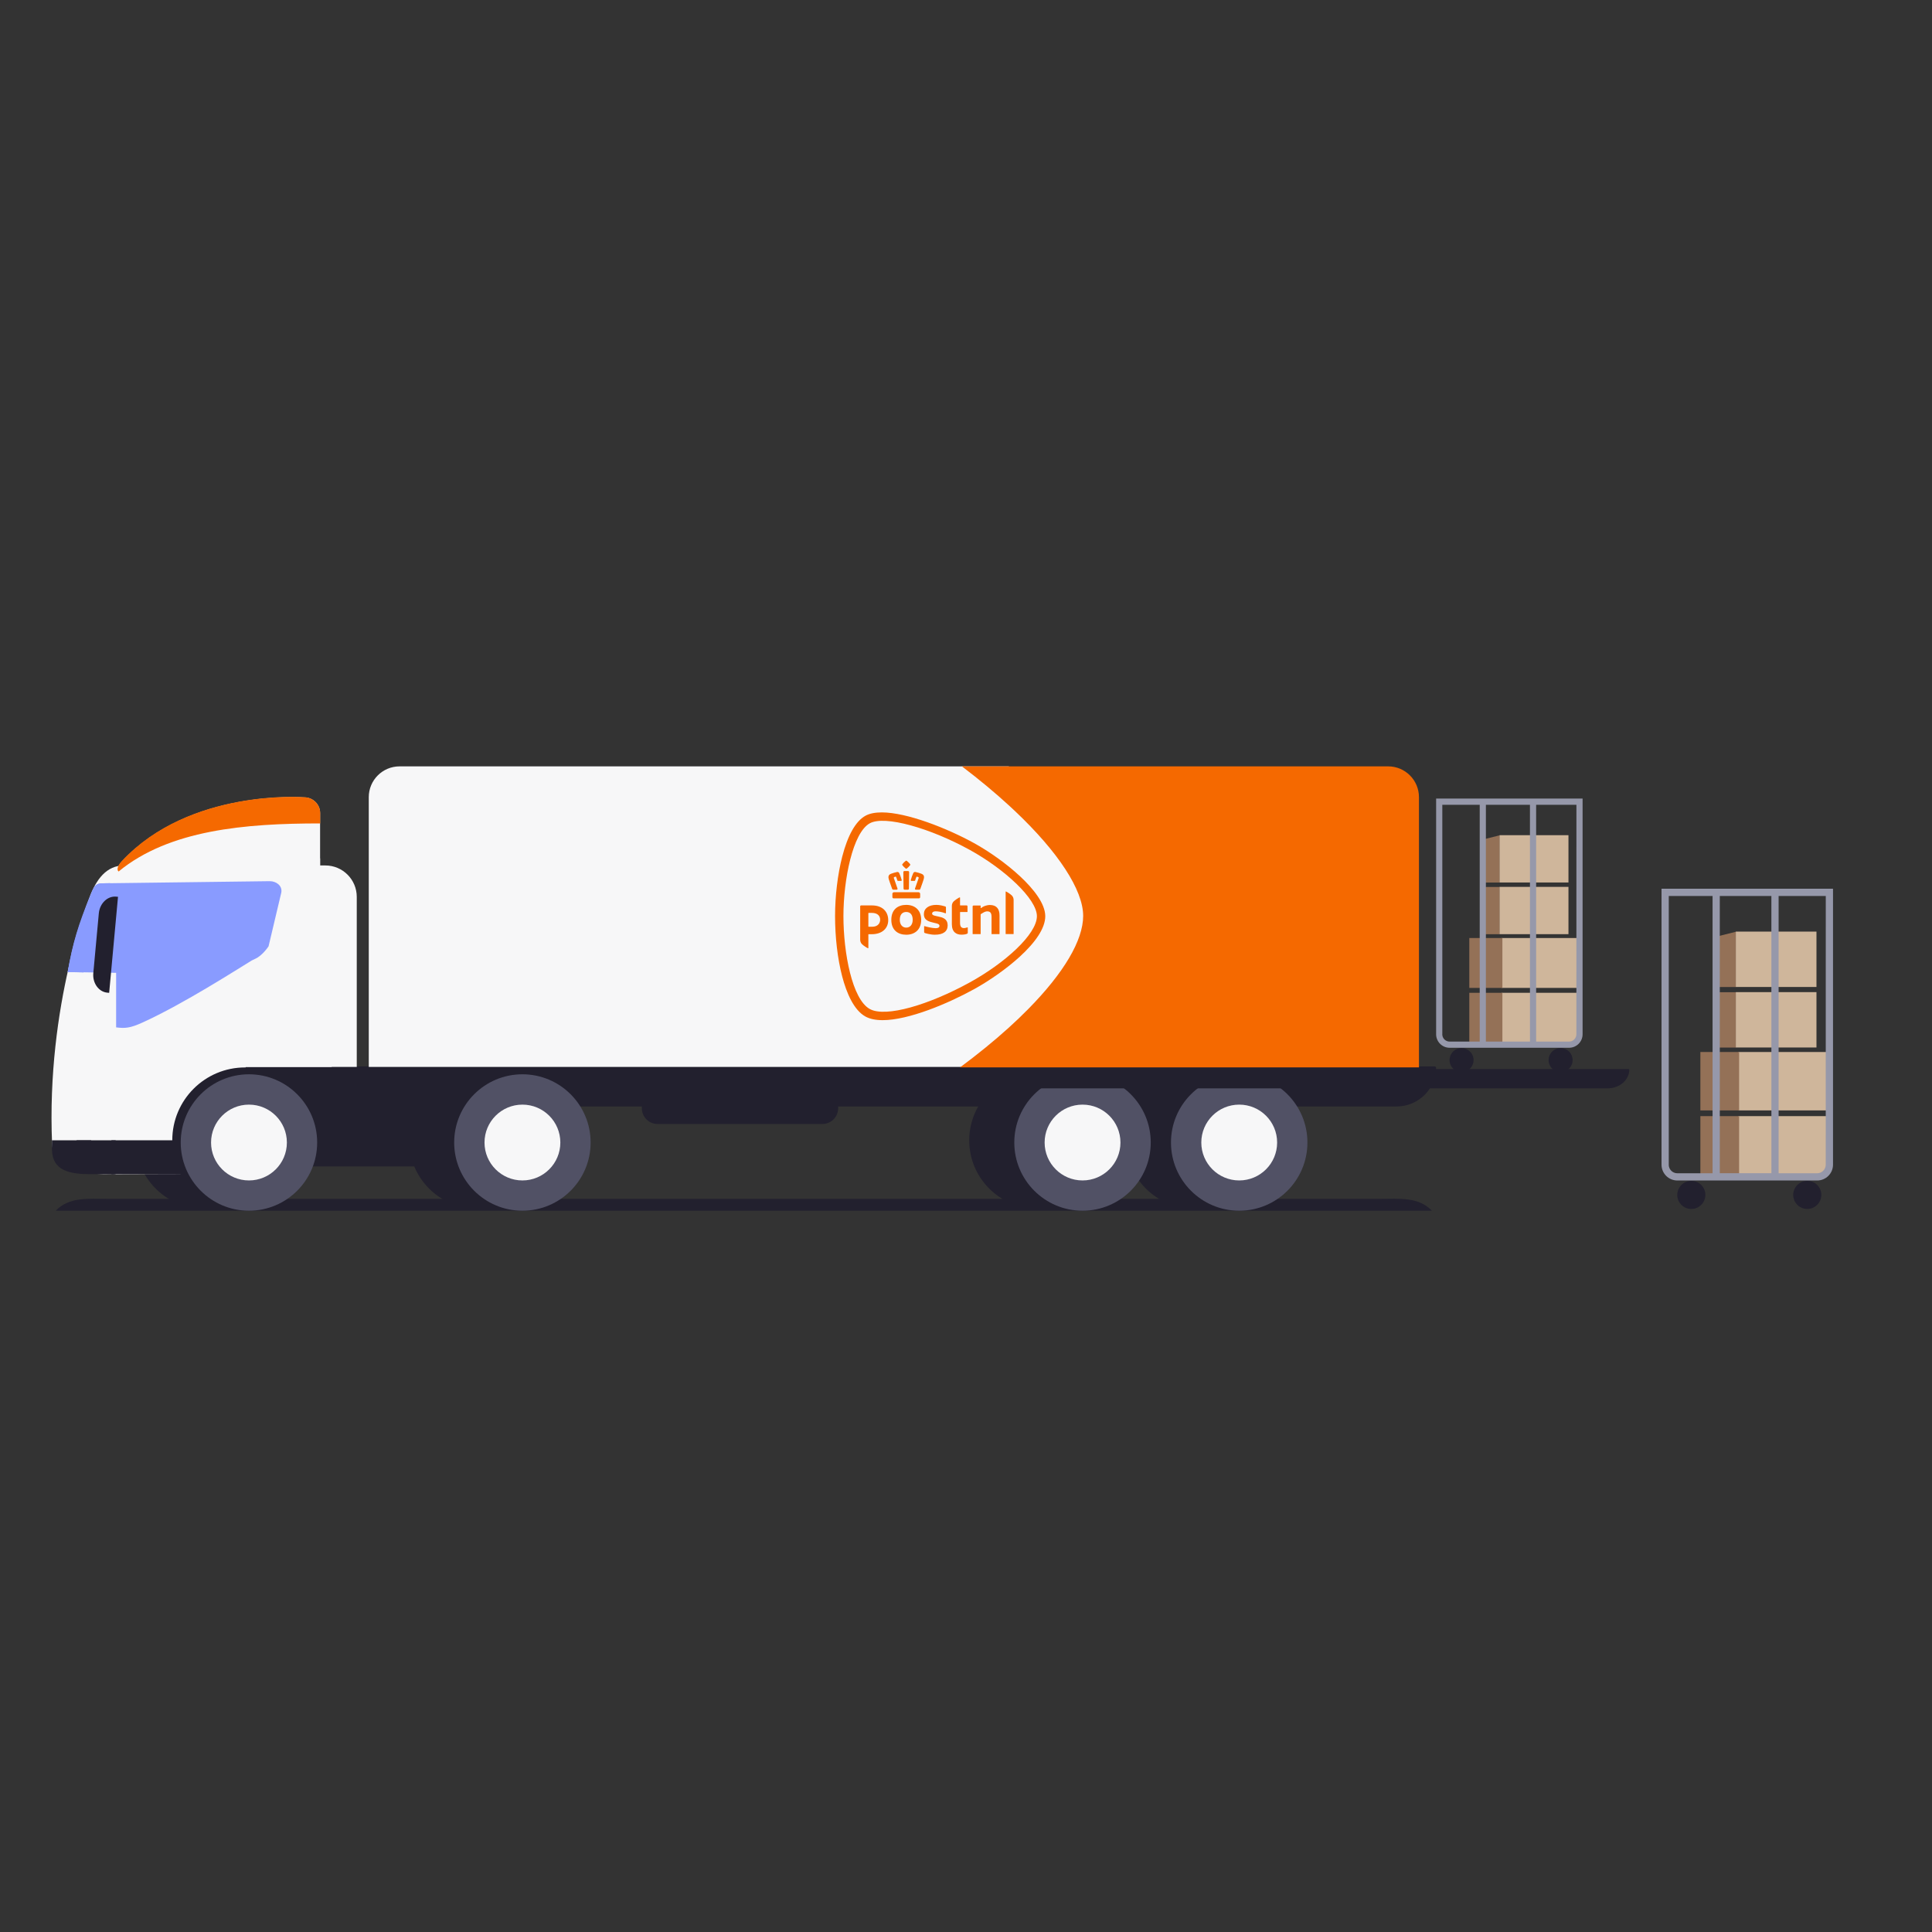 <svg width="300" height="300" viewBox="0 0 300 300" fill="none" xmlns="http://www.w3.org/2000/svg">
<rect x="0" y="0" width="300" height="300" fill="#333333" stroke="none"/>
<g clip-path="url(#clip0_2940_2789)">
<path d="M222.345 187.991H8.655C10.78 185.815 13.693 186.159 16.735 186.159H214.263C217.306 186.159 220.22 185.813 222.344 187.991H222.345Z" fill="#22202E"/>
<path d="M222.829 165.591L222.999 165.745C222.999 169.1 220.236 171.816 216.826 171.816H37.203C33.794 171.816 31.03 169.098 31.03 165.745L46.779 165.591H222.831H222.829Z" fill="#22202E"/>
<path d="M46.621 134.387H19.269C16.574 134.387 14.946 136.48 13.876 139.429C13.876 139.429 7.164 155.842 8.088 177.632C8.296 182.524 16.36 182.328 16.36 182.328H16.632L26.899 182.269L28.094 165.674H51.503V139.268C51.503 136.573 49.318 134.387 46.621 134.387Z" fill="#F7F7F8"/>
<path d="M21.064 177.071C21.064 182.921 25.808 187.664 31.658 187.664C37.509 187.664 42.251 182.921 42.251 177.071C42.251 171.221 37.509 166.479 31.658 166.479C25.808 166.479 21.064 171.221 21.064 177.071Z" fill="#22202E"/>
<path d="M17.246 139.429C17.727 136.573 19.944 134.387 22.639 134.387H50.516C53.211 134.387 55.398 136.571 55.398 139.268V165.674H38.147V165.752C38.115 165.752 38.084 165.751 38.052 165.751C31.811 165.751 26.752 170.81 26.752 177.05C26.752 178.946 27.22 180.73 28.044 182.298L17.678 182.328L14.999 180.032C14.999 180.032 12.422 183.48 11.982 177.633C10.403 156.689 17.244 139.431 17.244 139.431L17.246 139.429Z" fill="#F7F7F8"/>
<path d="M19.244 135.68C19.244 135.68 17.345 135.467 18.947 133.746C29.496 122.417 47.264 123.821 47.264 123.821C48.606 123.821 49.705 124.919 49.705 126.262V135.682H19.244V135.68Z" fill="#F7F7F8"/>
<path d="M18.337 135.24C18.186 135.013 18.189 134.483 18.904 133.715C29.453 122.386 47.221 123.79 47.221 123.79C48.564 123.79 49.72 124.888 49.72 126.23V127.86C38.079 127.86 26.278 128.855 18.42 135.322C18.42 135.322 18.386 135.295 18.337 135.24Z" fill="#F56900"/>
<path d="M14.138 182.328C10.784 182.328 8.067 181.8 8.067 178.39V177.06L14.128 177.065L17.889 182.325L14.138 182.33V182.328Z" fill="#22202E"/>
<path d="M63.524 177.071C63.524 182.921 68.268 187.664 74.119 187.664C79.969 187.664 84.712 182.921 84.712 177.071C84.712 171.221 79.969 166.479 74.119 166.479C68.268 166.479 63.524 171.221 63.524 177.071Z" fill="#22202E"/>
<path d="M150.5 177.071C150.5 182.921 155.243 187.664 161.094 187.664C166.944 187.664 171.687 182.921 171.687 177.071C171.687 171.221 166.944 166.479 161.094 166.479C155.243 166.479 150.5 171.221 150.5 177.071Z" fill="#22202E"/>
<path d="M174.829 177.071C174.829 182.921 179.572 187.664 185.423 187.664C191.274 187.664 196.016 182.921 196.016 177.071C196.016 171.221 191.274 166.479 185.423 166.479C179.572 166.479 174.829 171.221 174.829 177.071Z" fill="#22202E"/>
<path d="M17.968 182.328C14.613 182.328 11.896 181.8 11.896 178.39V177.06L17.958 177.065L17.968 182.328Z" fill="#22202E"/>
<path d="M70.525 177.407C70.525 183.257 75.269 188 81.119 188C86.97 188 91.712 183.257 91.712 177.407C91.712 171.557 86.97 166.815 81.119 166.815C75.269 166.815 70.525 171.557 70.525 177.407Z" fill="#515165"/>
<path d="M75.235 177.412C75.235 180.663 77.871 183.298 81.122 183.298C84.374 183.298 87.01 180.663 87.01 177.412C87.01 174.16 84.374 171.525 81.122 171.525C77.871 171.525 75.235 174.16 75.235 177.412Z" fill="#F7F7F8"/>
<path d="M157.5 177.407C157.5 183.257 162.244 188 168.094 188C173.945 188 178.687 183.257 178.687 177.407C178.687 171.557 173.945 166.815 168.094 166.815C162.244 166.815 157.5 171.557 157.5 177.407Z" fill="#515165"/>
<path d="M162.209 177.412C162.209 180.663 164.844 183.298 168.096 183.298C171.348 183.298 173.983 180.663 173.983 177.412C173.983 174.16 171.348 171.525 168.096 171.525C164.844 171.525 162.209 174.16 162.209 177.412Z" fill="#F7F7F8"/>
<path d="M181.829 177.407C181.829 183.257 186.573 188 192.423 188C198.274 188 203.016 183.257 203.016 177.407C203.016 171.557 198.274 166.815 192.423 166.815C186.573 166.815 181.829 171.557 181.829 177.407Z" fill="#515165"/>
<path d="M186.538 177.412C186.538 180.663 189.173 183.298 192.425 183.298C195.677 183.298 198.312 180.663 198.312 177.412C198.312 174.16 195.677 171.525 192.425 171.525C189.173 171.525 186.538 174.16 186.538 177.412Z" fill="#F7F7F8"/>
<path d="M67.976 171.464V178.688C67.976 180.03 66.877 181.128 65.535 181.128H48.651C47.309 181.128 46.21 180.03 46.21 178.688V171.464H67.976Z" fill="#22202E"/>
<path d="M10.511 150.933C11.337 146.268 12.227 143.635 14.135 138.94C14.542 137.672 14.869 137.162 15.848 137.162L41.898 136.828C42.877 136.828 43.884 137.526 43.678 138.607L41.702 146.943C41.702 146.943 40.767 148.377 39.644 148.877C39.566 148.912 39.374 149.005 39.087 149.144C36.975 150.423 28.582 155.841 22.14 158.772C20.15 159.677 19.412 159.691 18.033 159.533V151.06L10.512 150.935L10.511 150.933Z" fill="#899BFF"/>
<path d="M130.15 171.433V172.092C130.15 173.435 129.051 174.533 127.709 174.533H102.107C100.764 174.533 99.666 173.435 99.666 172.092V171.433H130.15Z" fill="#22202E"/>
<path d="M12.987 150.994L10.506 150.939C11.332 146.274 12.144 143.639 14.052 138.942C14.575 137.656 14.853 137.163 15.831 137.163L17.116 137.133C16.466 138.415 14.573 143.96 12.987 150.994Z" fill="#899BFF"/>
<path d="M16.95 154.167L16.661 154.141C15.323 154.018 14.346 152.65 14.489 151.104L15.345 141.82C15.488 140.273 16.697 139.107 18.035 139.23L18.324 139.256L16.951 154.167H16.95Z" fill="#22202E"/>
<path d="M17.299 182.324H30.337V177.063H17.299V182.324Z" fill="#22202E"/>
<path d="M21.98 135.576H49.703V133.285L21.98 133.945V135.576Z" fill="#F7F7F8"/>
<path d="M171.037 159.334C178.015 155.488 187.847 147.633 187.856 142.215C187.864 136.797 178.015 128.942 171.037 125.096C167.531 123.164 163.555 121.029 156.591 119.002H62.045C59.404 119.002 57.262 121.144 57.262 123.785V165.676H155.728C163.232 163.576 167.388 161.348 171.037 159.336V159.334Z" fill="#F7F7F8"/>
<path d="M28.062 177.407C28.062 183.257 32.806 188 38.657 188C44.507 188 49.25 183.257 49.25 177.407C49.25 171.557 44.507 166.815 38.657 166.815C32.806 166.815 28.062 171.557 28.062 177.407Z" fill="#515165"/>
<path d="M32.773 177.412C32.773 180.663 35.408 183.298 38.66 183.298C41.912 183.298 44.547 180.663 44.547 177.412C44.547 174.16 41.912 171.525 38.66 171.525C35.408 171.525 32.773 174.16 32.773 177.412Z" fill="#F7F7F8"/>
<path d="M215.551 119H149.364C152.021 121.014 154.533 123.1 156.795 125.185C157.061 125.43 157.32 125.672 157.578 125.915C164.332 132.295 168.189 138.204 168.195 142.215C168.189 146.021 165.189 151.077 159.674 156.674C158.732 157.629 157.72 158.6 156.634 159.583C154.362 161.64 151.803 163.72 149.08 165.74H220.335V123.782C220.333 121.142 218.191 119 215.551 119Z" fill="#F56900"/>
<path d="M135.404 140.594H133.714C133.634 140.594 133.569 140.657 133.569 140.737V145.924C133.569 146.176 133.667 146.415 133.824 146.586C134.031 146.814 134.699 147.243 134.786 147.243C134.824 147.243 134.839 147.231 134.839 147.196V145.106C134.839 145.083 134.859 145.063 134.882 145.063H135.375C136.961 145.063 137.923 144.169 137.923 142.88C137.923 141.591 137.064 140.594 135.404 140.594ZM135.404 143.902H134.882C134.859 143.902 134.839 143.882 134.839 143.858V141.797C134.839 141.773 134.859 141.753 134.882 141.753H135.379C136.316 141.753 136.67 142.267 136.67 142.815C136.67 143.127 136.519 143.902 135.404 143.902Z" fill="#F56900"/>
<path d="M138.542 138.047C138.567 138.115 138.624 138.15 138.709 138.15H139.227C139.297 138.15 139.33 138.123 139.347 138.1C139.372 138.065 139.375 138.017 139.357 137.955C139.23 137.562 138.802 136.362 138.797 136.35C138.785 136.317 138.787 136.274 138.803 136.242C138.812 136.226 138.827 136.204 138.851 136.194L139.066 136.123C139.066 136.123 139.084 136.119 139.094 136.119C139.116 136.119 139.126 136.129 139.127 136.134C139.215 136.332 139.265 136.468 139.333 136.696C139.347 136.738 139.38 136.787 139.476 136.787H139.897C139.943 136.787 139.976 136.774 139.998 136.746C140.02 136.718 140.023 136.681 140.011 136.635C139.902 136.242 139.789 135.928 139.634 135.585C139.609 135.528 139.533 135.398 139.357 135.398C139.327 135.398 139.295 135.402 139.264 135.41L139.242 135.415C139.104 135.448 138.946 135.485 138.782 135.535C138.654 135.573 138.514 135.621 138.365 135.676C137.898 135.849 137.923 136.198 138.007 136.515C138.056 136.696 138.275 137.314 138.463 137.831C138.494 137.919 138.521 137.994 138.539 138.047H138.542Z" fill="#F56900"/>
<path d="M140.621 134.851C140.654 134.878 140.689 134.891 140.722 134.891C140.756 134.891 140.791 134.878 140.825 134.851C141.007 134.708 141.173 134.542 141.317 134.354C141.364 134.293 141.364 134.235 141.317 134.182C141.168 133.989 140.992 133.814 140.797 133.667C140.767 133.648 140.746 133.642 140.722 133.642C140.699 133.642 140.679 133.648 140.653 133.663C140.453 133.814 140.277 133.987 140.124 134.183C140.079 134.235 140.079 134.291 140.126 134.353C140.27 134.54 140.437 134.707 140.619 134.849L140.621 134.851Z" fill="#F56900"/>
<path d="M138.569 138.793V139.273C138.569 139.422 138.634 139.496 138.767 139.496H142.683C142.816 139.496 142.881 139.422 142.881 139.273V138.793C142.881 138.66 142.768 138.547 142.633 138.547H138.816C138.683 138.547 138.569 138.66 138.569 138.793Z" fill="#F56900"/>
<path d="M140.453 138.148H140.99C141.07 138.148 141.124 138.091 141.136 138.002C141.136 138 141.136 137.997 141.136 137.995C141.136 137.978 141.148 137.056 141.168 135.466V135.435C141.168 135.405 141.159 135.34 141.118 135.298C141.091 135.272 141.058 135.259 141.02 135.259C140.918 135.254 140.817 135.252 140.721 135.252C140.624 135.252 140.523 135.254 140.42 135.259C140.383 135.259 140.348 135.272 140.323 135.298C140.285 135.335 140.272 135.395 140.272 135.435C140.275 135.641 140.289 136.724 140.297 137.413C140.302 137.746 140.304 137.988 140.304 137.995C140.304 138.045 140.34 138.148 140.45 138.148H140.453Z" fill="#F56900"/>
<path d="M157.144 139.08C156.93 138.844 156.267 138.427 156.194 138.427C156.162 138.427 156.157 138.433 156.157 138.457V145.016C156.157 145.031 156.171 145.042 156.184 145.042H157.367C157.382 145.042 157.393 145.029 157.393 145.016V139.731C157.393 139.492 157.302 139.252 157.143 139.078L157.144 139.08Z" fill="#F56900"/>
<path d="M140.722 140.509C139.438 140.509 138.404 141.222 138.404 142.826C138.404 144.431 139.438 145.144 140.722 145.144C142.007 145.144 143.039 144.395 143.039 142.828C143.039 141.261 142.003 140.51 140.722 140.51V140.509ZM140.722 144.041C140.147 144.041 139.719 143.604 139.719 142.826C139.719 141.979 140.149 141.61 140.722 141.61C141.295 141.61 141.724 141.981 141.724 142.826C141.724 143.606 141.294 144.041 140.722 144.041Z" fill="#F56900"/>
<path d="M150.23 144.001C150.187 144.001 149.895 144.116 149.708 144.116C149.311 144.116 149.074 143.928 149.074 143.3V141.662C149.074 141.639 149.092 141.619 149.117 141.619H150.19C150.215 141.619 150.233 141.599 150.233 141.576V140.732C150.233 140.657 150.17 140.592 150.092 140.592H149.117C149.094 140.592 149.074 140.572 149.074 140.549V139.389C149.074 139.354 149.059 139.343 149.02 139.343C148.934 139.343 148.266 139.771 148.058 139.999C147.902 140.17 147.804 140.411 147.804 140.662V143.511C147.804 144.747 148.519 145.134 149.286 145.134C149.727 145.134 150.024 145.07 150.202 144.973C150.238 144.953 150.275 144.912 150.275 144.85V144.043C150.275 144.02 150.255 144 150.232 144L150.23 144.001Z" fill="#F56900"/>
<path d="M162.308 142.26C162.305 140.28 160.412 137.952 158.409 136.085C156.318 134.137 153.618 132.222 151.239 130.911C147.08 128.618 140.824 126.149 136.919 126.149C135.866 126.149 135.011 126.326 134.382 126.673C132.881 127.5 131.635 129.698 130.778 133.029C130.073 135.764 129.669 139.128 129.669 142.258C129.669 145.457 130.043 148.814 130.771 151.604C131.449 154.206 132.594 156.859 134.382 157.844C135.061 158.22 135.962 158.409 137.06 158.409C141.096 158.409 147.223 155.822 151.24 153.608C153.595 152.31 156.285 150.444 158.354 148.549C160.793 146.314 162.307 144.124 162.31 142.258L162.308 142.26ZM150.609 152.536C144.268 156.032 137.534 158.042 135.061 156.679C132.333 155.174 130.969 147.987 130.967 142.26C130.967 136.58 132.418 129.298 135.061 127.841C137.381 126.563 144.421 128.573 150.609 131.984C155.973 134.942 161.007 139.582 161.011 142.26C161.006 145.07 156.057 149.534 150.609 152.536Z" fill="#F56900"/>
<path d="M153.721 140.527C153.461 140.527 153.14 140.592 152.842 140.707C152.704 140.76 152.502 140.875 152.369 140.978L152.334 141.004C152.334 141.004 152.321 141.011 152.312 141.011C152.292 141.011 152.276 140.994 152.276 140.974V140.639C152.276 140.624 152.263 140.612 152.248 140.612H151.159C151.089 140.612 151.031 140.669 151.031 140.738V145.021C151.031 145.036 151.045 145.048 151.059 145.048H152.248C152.263 145.048 152.274 145.035 152.274 145.021V141.996C152.274 141.974 152.292 141.948 152.307 141.938C152.362 141.905 152.52 141.808 152.721 141.69C152.922 141.576 153.127 141.514 153.294 141.514C153.766 141.514 153.967 141.767 153.967 142.358V145.021C153.967 145.036 153.979 145.048 153.994 145.048H155.179C155.195 145.048 155.207 145.036 155.207 145.021V142.141C155.207 141.087 154.693 140.529 153.723 140.529L153.721 140.527Z" fill="#F56900"/>
<path d="M146.613 142.632C146.35 142.459 146.03 142.39 145.721 142.321C145.666 142.31 145.46 142.263 145.413 142.253C145.034 142.169 144.737 142.102 144.737 141.858C144.737 141.647 144.941 141.509 145.257 141.509C145.654 141.509 146.208 141.589 146.812 141.815C146.842 141.826 146.884 141.808 146.886 141.766V140.891C146.886 140.831 146.847 140.773 146.781 140.751C146.57 140.685 145.94 140.509 145.41 140.509C144.818 140.509 144.327 140.64 143.986 140.891C143.644 141.142 143.461 141.504 143.461 141.941C143.461 142.924 144.267 143.111 145.031 143.292C145.149 143.32 145.131 143.315 145.174 143.325C145.523 143.401 145.884 143.481 145.884 143.768C145.884 143.853 145.854 143.925 145.787 143.991C145.691 144.087 145.54 144.129 145.254 144.129C144.769 144.129 143.855 143.903 143.572 143.812C143.572 143.812 143.559 143.808 143.554 143.808C143.524 143.808 143.499 143.832 143.499 143.86V144.737C143.499 144.799 143.537 144.853 143.597 144.875C143.604 144.877 144.401 145.142 145.157 145.142C146.477 145.142 147.153 144.626 147.153 143.684C147.153 143.212 146.975 142.868 146.615 142.63L146.613 142.632Z" fill="#F56900"/>
<path d="M143.077 135.675C142.929 135.62 142.788 135.572 142.66 135.534C142.496 135.484 142.338 135.446 142.2 135.414L142.183 135.411C142.148 135.403 142.117 135.399 142.087 135.399C141.964 135.399 141.862 135.468 141.809 135.585C141.655 135.929 141.542 136.243 141.432 136.636C141.419 136.682 141.424 136.719 141.445 136.747C141.46 136.765 141.489 136.788 141.547 136.788H141.967C142.064 136.788 142.098 136.739 142.11 136.697C142.178 136.464 142.228 136.328 142.316 136.134C142.316 136.132 142.324 136.119 142.349 136.119C142.359 136.119 142.369 136.119 142.379 136.124L142.592 136.195C142.617 136.204 142.632 136.225 142.64 136.242C142.655 136.275 142.658 136.318 142.647 136.351C142.643 136.358 142.216 137.556 142.087 137.955C142.067 138.016 142.07 138.064 142.097 138.101C142.12 138.134 142.162 138.151 142.216 138.151H142.735C142.82 138.151 142.876 138.116 142.901 138.049C142.919 137.998 142.946 137.923 142.979 137.833L142.991 137.798C143.147 137.363 143.383 136.704 143.433 136.516C143.517 136.199 143.541 135.85 143.075 135.677L143.077 135.675Z" fill="#F56900"/>
</g>
<path d="M252.907 166L253 166.074C253 167.691 251.489 169 249.624 169H151.376C149.511 169 148 167.69 148 166.074L156.614 166H252.908H252.907Z" fill="#22202E"/>
<path d="M269.561 162.661V154.075H266.447V162.661H269.561ZM269.561 153.264V144.678L266.447 145.457V153.264H269.561Z" fill="#947157"/>
<path d="M269.537 154.057H282.06V162.654H269.537V154.057ZM269.537 144.659H282.06V153.257H269.537V144.659ZM269.922 173.312H283.788V182.38H269.922V173.312ZM269.922 163.355H283.788V172.423H269.922V163.355Z" fill="#CFB69B"/>
<path d="M264.033 173.313H270.047V182.381H264.033V173.313ZM264.033 163.355H270.047V172.424H264.033V163.355Z" fill="#947157"/>
<path d="M258.001 138V180.853C258.002 182.208 259.1 183.305 260.454 183.306H282.176C283.53 183.305 284.628 182.207 284.629 180.853V138H258H258.001ZM275.063 182.178H267.048V139.128H275.059L275.063 182.178ZM259.126 180.845V139.13H265.927V182.184H260.451C259.715 182.184 259.118 181.586 259.118 180.849L259.126 180.845ZM283.501 180.849C283.501 181.587 282.904 182.184 282.167 182.184H276.182V139.128H283.505L283.501 180.849V180.849Z" fill="#9698AA"/>
<path d="M264.81 185.543C264.81 186.427 264.279 187.223 263.463 187.563C262.646 187.901 261.707 187.715 261.082 187.09C260.457 186.466 260.27 185.526 260.607 184.71C260.945 183.893 261.742 183.36 262.626 183.36C263.832 183.36 264.81 184.339 264.81 185.545V185.543ZM282.816 185.543C282.817 186.427 282.285 187.223 281.47 187.563C280.653 187.901 279.714 187.715 279.088 187.09C278.464 186.466 278.276 185.526 278.614 184.71C278.952 183.893 279.748 183.36 280.632 183.36C281.838 183.36 282.817 184.339 282.817 185.545" fill="#22202E"/>
<path d="M232.875 145.063V137.73H230.216V145.063H232.875ZM232.875 137.037V129.703L230.216 130.369V137.037H232.875Z" fill="#947157"/>
<path d="M232.854 137.714H243.55V145.057H232.854V137.714ZM232.854 129.688H243.55V137.031H232.854V129.688ZM233.182 154.16H245.026V161.906H233.182V154.16ZM233.182 145.656H245.026V153.401H233.182V145.656Z" fill="#CFB69B"/>
<path d="M228.153 154.161H233.29V161.906H228.153V154.161ZM228.153 145.656H233.29V153.402H228.153V145.656Z" fill="#947157"/>
<path d="M223.001 124V160.601C223.002 161.758 223.94 162.695 225.096 162.697H243.649C244.806 162.695 245.743 161.758 245.744 160.601V124H223H223.001ZM237.573 161.733H230.728V124.964H237.57L237.573 161.733ZM223.961 160.594V124.965H229.77V161.738H225.094C224.465 161.738 223.955 161.227 223.955 160.598L223.961 160.594ZM244.78 160.598C244.78 161.228 244.271 161.738 243.642 161.738H238.53V124.964H244.785L244.78 160.598V160.598Z" fill="#9698AA"/>
<path d="M228.817 164.606C228.817 165.361 228.363 166.042 227.666 166.332C226.969 166.621 226.166 166.462 225.633 165.928C225.099 165.394 224.939 164.592 225.227 163.895C225.516 163.197 226.196 162.742 226.951 162.742C227.981 162.742 228.817 163.578 228.817 164.608V164.606ZM244.196 164.606C244.196 165.361 243.743 166.042 243.045 166.332C242.349 166.621 241.546 166.462 241.012 165.928C240.478 165.394 240.319 164.592 240.607 163.895C240.895 163.197 241.575 162.742 242.331 162.742C243.361 162.742 244.196 163.578 244.196 164.608" fill="#22202E"/>
<defs>
<clipPath id="clip0_2940_2789">
<rect width="215" height="69" fill="white" transform="translate(8 119)"/>
</clipPath>
</defs>
</svg>
